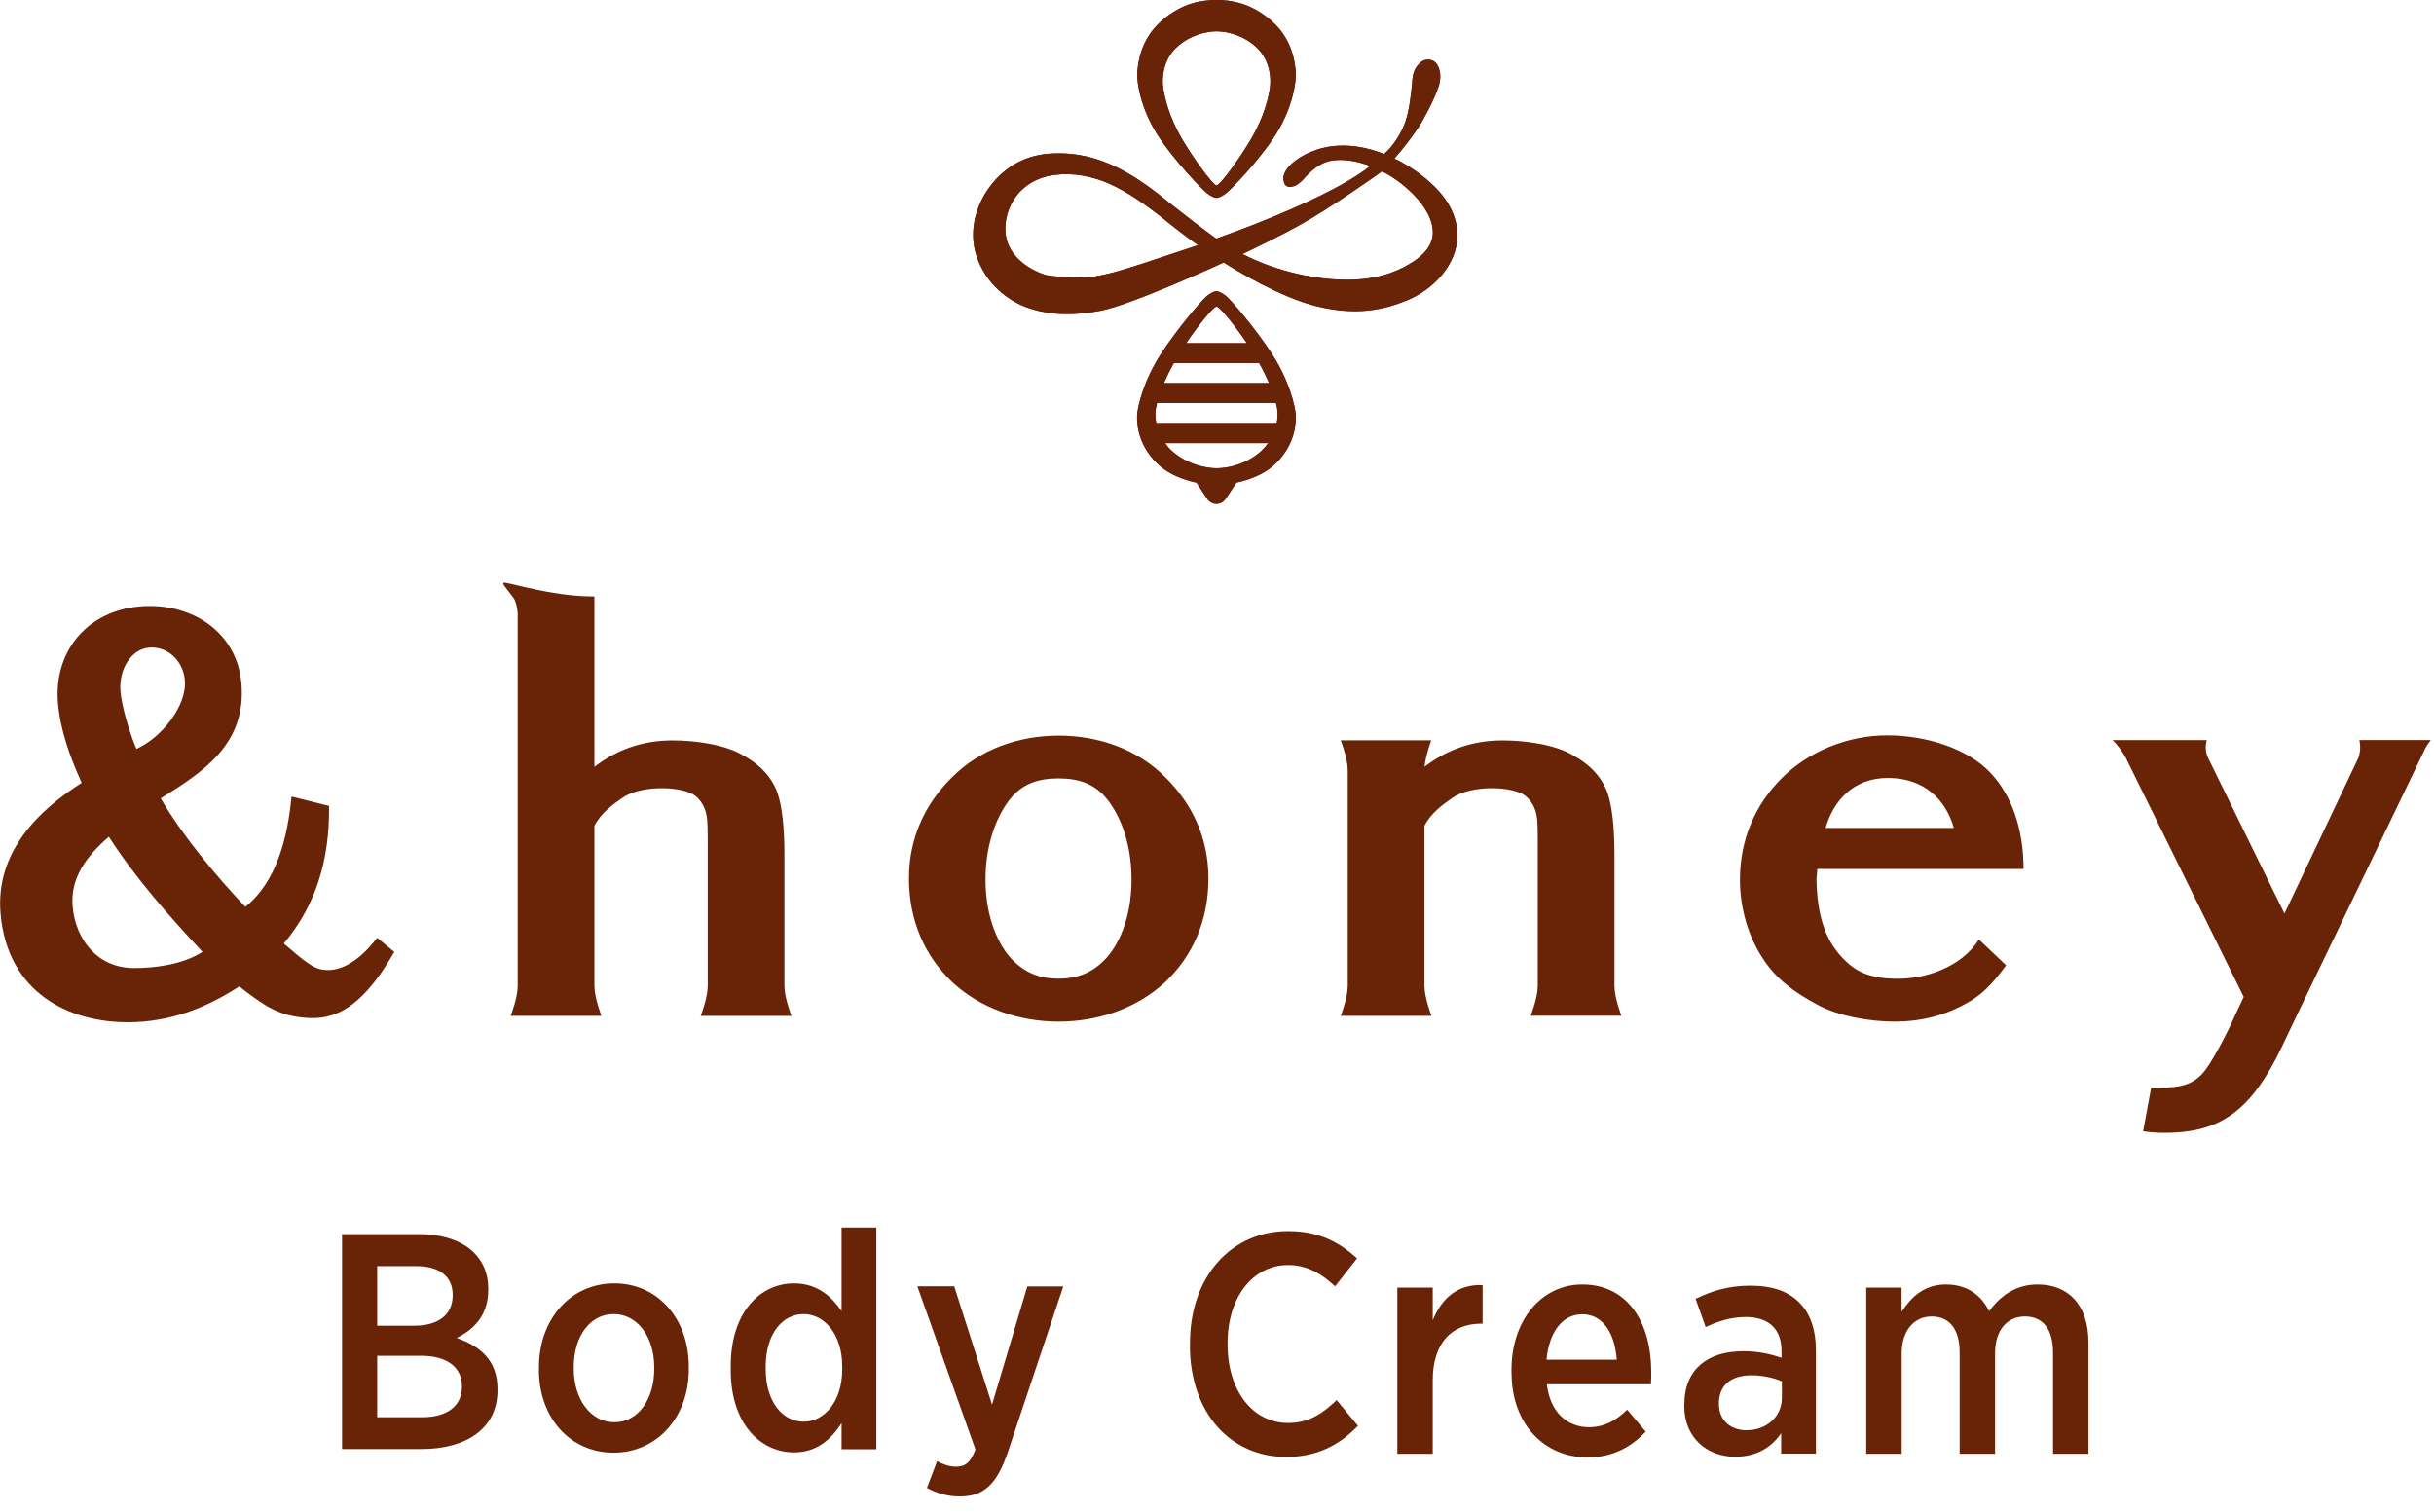 <svg id="icn" xmlns="http://www.w3.org/2000/svg" viewBox="0 0 264 164">
<style>path{ fill:#692407;}</style>
<path d="M37.11,133.86h8.33c2.53,0,4.66.7,5.96,2,1.03,1.03,1.56,2.33,1.56,3.93v.1c0,2.87-1.67,4.37-3.43,5.23,2.57.9,4.43,2.43,4.43,5.56v.13c0,4.1-3.33,6.36-8.3,6.36h-8.56v-23.32ZM49.1,140.43c0-1.97-1.43-3.1-3.93-3.1h-4.26v6.46h4.03c2.53,0,4.16-1.13,4.16-3.3v-.07ZM45.61,147.06h-4.7v6.66h4.86c2.67,0,4.33-1.17,4.33-3.3v-.07c0-2.03-1.57-3.3-4.5-3.3Z"/><path d="M58.46,148.56v-.3c0-5.2,3.46-9.06,8.16-9.06s8.09,3.8,8.09,9.03v.3c0,5.2-3.46,9.03-8.16,9.03s-8.1-3.77-8.1-9ZM70.96,148.49v-.2c0-3.3-1.83-5.76-4.4-5.76s-4.33,2.43-4.33,5.73v.2c0,3.3,1.83,5.8,4.4,5.8s4.33-2.47,4.33-5.76Z"/><path d="M79.26,148.59v-.43c0-5.96,3.3-8.96,6.86-8.96,2.57,0,4.1,1.47,5.16,3v-9.06h3.77v24.05h-3.77v-2.83c-1.1,1.7-2.63,3.17-5.16,3.17-3.53,0-6.86-2.97-6.86-8.93ZM91.35,148.52v-.33c0-3.46-1.93-5.66-4.2-5.66s-4.1,2.13-4.1,5.7v.27c0,3.53,1.83,5.7,4.1,5.7s4.2-2.2,4.2-5.66Z"/><path d="M111.43,139.53h3.9l-6,17.92c-1.2,3.56-2.63,4.86-5.23,4.86-1.3,0-2.47-.33-3.56-.93l1.1-2.9c.6.33,1.33.6,2.03.6,1,0,1.6-.43,2.13-1.87l-6.3-17.69h4l4.1,12.83,3.83-12.83Z"/><path d="M129.07,145.91v-.24c0-7.21,4.49-12.14,10.64-12.14,3.33,0,5.54,1.19,7.48,2.96l-2.38,3.03c-1.39-1.29-2.96-2.31-5.1-2.31-3.74,0-6.56,3.4-6.56,8.46v.14c0,5.17,2.82,8.53,6.56,8.53,2.28,0,3.77-1.05,5.27-2.48l2.31,2.79c-2.07,2.14-4.49,3.37-7.79,3.37-6.09,0-10.44-4.83-10.44-12.1Z"/><path d="M151.56,139.66h3.84v3.54c.95-2.35,2.69-3.94,5.41-3.81v4.18h-.17c-3.13,0-5.24,2.04-5.24,6.15v7.96h-3.84v-18.02Z"/><path d="M163.94,148.87v-.27c0-5.41,3.26-9.28,7.68-9.28,4.9,0,7.48,4.08,7.48,9.49,0,.24,0,.78-.03,1.33h-11.29c.34,3.03,2.21,4.66,4.56,4.66,1.7,0,2.96-.75,4.15-1.9l2.01,2.38c-1.63,1.73-3.64,2.79-6.32,2.79-4.62,0-8.23-3.54-8.23-9.18ZM175.36,147.48c-.2-2.86-1.5-4.93-3.74-4.93-2.11,0-3.6,1.87-3.88,4.93h7.62Z"/><path d="M182.69,152.51v-.17c0-3.88,2.58-5.78,6.39-5.78,1.7,0,2.92.31,4.15.71v-.75c0-2.41-1.43-3.67-3.88-3.67-1.73,0-3.16.54-4.35,1.09l-1.09-3.06c1.73-.85,3.54-1.43,5.95-1.43s4.15.65,5.3,1.83c1.19,1.19,1.8,2.96,1.8,5.2v11.18h-3.77v-2.21c-1.05,1.53-2.65,2.55-5,2.55-2.99,0-5.51-2.01-5.51-5.51ZM193.27,151.62v-1.8c-.88-.37-2.04-.65-3.33-.65-2.21,0-3.5,1.12-3.5,3.03v.07c0,1.8,1.26,2.82,2.92,2.86,2.21.03,3.91-1.46,3.91-3.5Z"/><path d="M202.41,139.66h3.84v2.62c1.05-1.6,2.45-2.96,4.83-2.96,2.21,0,3.81,1.12,4.66,2.89,1.22-1.63,2.86-2.89,5.27-2.89,3.33,0,5.51,2.21,5.51,6.29v12.07h-3.84v-10.95c0-2.58-1.09-3.94-3.06-3.94-1.87,0-3.23,1.43-3.23,3.98v10.91h-3.84v-10.98c0-2.55-1.12-3.91-3.03-3.91s-3.26,1.53-3.26,4.01v10.88h-3.84v-18.02Z"/><path d="M114.82,110.81c-4.27,0-8.43-1.43-11.48-4.23-3.05-2.87-4.75-6.74-4.75-11.32,0-4.3,1.7-8.03,4.68-10.96,2.98-3.01,7.21-4.51,11.56-4.51s8.58,1.5,11.56,4.51c2.98,2.94,4.68,6.66,4.68,10.96,0,4.59-1.7,8.46-4.75,11.32-3.05,2.79-7.21,4.23-11.48,4.23ZM114.82,106.15c2.21,0,3.75-.76,5.03-2.08,1.35-1.39,2.88-4.29,2.88-8.67s-1.49-7.32-2.74-8.82c-1.25-1.51-2.89-2.15-5.18-2.15s-3.93.64-5.18,2.15c-1.24,1.5-2.74,4.52-2.74,8.82s1.53,7.28,2.88,8.67c1.29,1.32,2.82,2.08,5.03,2.08Z"/><path d="M35.69,87.43c.06,5.83-1.39,10.7-4.91,14.91,1.33,1.1,2.78,2.49,3.91,2.77,1.61.4,3.79-.24,6.22-3.39l1.86,1.53c-4.02,7-7.26,7.43-10.09,7.1-2.7-.31-4.22-1.41-6.73-3.36-3.68,2.4-7.63,3.89-12.1,3.89-6.35,0-13.04-3.17-13.79-11.79-.59-6.8,4.32-11.33,8.8-14.18-1.29-2.85-2.31-5.7-2.57-8.62-.52-5.96,3.61-10.56,9.96-10.56,5.12,0,9.48,3.17,9.93,8.36.57,6.54-4.02,9.58-8.75,12.5,2.29,3.95,5.97,8.4,9.18,11.77,3.33-2.66,4.58-7.39,5.01-11.96l4.09,1.02ZM7.88,98.33c.29,3.37,2.53,6.67,6.67,6.67,2.33,0,5.33-.4,7.41-1.76-3.57-3.82-7.29-8.02-10.15-12.48-2.41,2.07-4.21,4.47-3.93,7.58ZM20.05,73.77c-.17-1.94-1.66-3.54-3.61-3.54-2.14,0-3.59,2.33-3.37,4.79.13,1.49.92,4.34,1.73,6.21,2.74-1.23,5.49-4.68,5.25-7.46Z"/><path d="M175.87,110.19s-.76-1.96-.76-3.24v-14.18c0-2.94-.23-5.25-.76-6.79-.61-1.68-1.91-3.08-3.74-4.06-1.83-1.12-5.04-1.61-7.64-1.61-3.2,0-6.02.98-8.46,2.86.12-1.26.73-2.87.73-2.87h-.74s-8.32,0-8.32,0h0s-.76,0-.76,0c0,0,.76,1.94.76,3.25v23.39c0,1.3-.76,3.24-.76,3.24h.76s8.32,0,8.32,0h0s.76,0,.76,0c0,0-.76-1.97-.76-3.25h0v-17.36c.74-1.43,2.01-2.31,3.05-3.04,1.88-1.3,5.84-1.31,7.56-.42.93.48,1.42,1.58,1.53,2.24.17.63.15,2.02.15,4.19v14.38h0c0,1.3-.76,3.25-.76,3.25h.76s8.32,0,8.32,0h0s.76,0,.76,0Z"/><path d="M76.76,106.94c0,1.3-.76,3.25-.76,3.25h9.84s-.76-1.97-.76-3.25v-14.17c0-2.94-.23-5.25-.76-6.79-.61-1.68-1.91-3.08-3.74-4.06-1.83-1.12-5.04-1.61-7.64-1.61-3.2,0-6.03.98-8.47,2.87v-18.49h-.32c-2.19,0-4.69-.46-5.97-.73-1.36-.28-3.23-.76-3.49-.77-.12,0-.12.09-.09.17.07.21.89,1.18,1.11,1.51.26.38.41,1.14.44,1.64v40.44c0,1.3-.76,3.23-.76,3.23h9.84s-.76-1.97-.76-3.25h0v-17.36c.74-1.43,2.01-2.31,3.05-3.04,1.87-1.3,5.84-1.31,7.56-.42.93.48,1.42,1.58,1.53,2.24.17.63.15,2.02.15,4.19v14.39Z"/><path d="M197.1,94.25c0,.5-.08.86-.08,1.15.08,4.04,1.03,6.48,2.58,8.23,1.57,1.79,3.18,2.5,6.13,2.53,3.01.04,6.98-1.2,8.91-4.26l2.95,2.8c-1.68,2.3-2.82,3.31-4.27,4.1-2.37,1.36-5.04,2.01-7.78,2.01s-6.11-.57-8.48-1.87c-2.29-1.22-4.43-2.72-5.88-5.02-1.53-2.3-2.46-5.4-2.46-8.48,0-4.45,1.69-8.19,4.52-11.02,2.96-2.96,7.21-4.66,11.48-4.66s8.74,1.49,11.11,4c2.29,2.37,3.65,6.04,3.65,10.49h-22.38ZM198.01,89.8h13.91c-.88-3.09-3.24-5.42-7.14-5.42s-5.97,2.65-6.77,5.42Z"/><path d="M263.63,80.27h-7.73s.26.93-.11,1.94l-8.01,16.88-8.26-16.84s0,0,0,0c-.51-1.02-.16-1.97-.16-1.97h-10.23c.36.3,1.05,1.17,1.42,1.88l12.81,25.97-.91,1.93c-.33.83-2.09,4.45-3.26,6.01-1.38,1.85-3.22,1.83-4.51,1.9-.44.02-.9.04-1.36.02l-.87,4.71c1.05.17,2.11.2,3.29.15,5.27-.23,8.54-2.58,11.72-9.23l1.9-3.99,13.74-28.55c.2-.34.4-.64.54-.79Z"/><path d="M155.56,20.21c-1.21-1.19-2.49-2.05-3.77-2.75-.18-.1-.37-.16-.56-.25,1.01-1.13,1.91-2.35,2.61-3.38.59-.86,1.79-3.2,2.13-4.27.21-.5.33-1.26.18-1.88-.15-.63-.48-1.12-1.08-1.2-.66-.09-1.11.29-1.49.87-.37.56-.39,1.35-.41,1.6-.11,1.29-.33,3.1-.75,4.29s-1.31,2.63-2.3,3.46c-2.01-.8-3.99-1.06-5.71-.83-2.17.29-3.89,1.37-4.61,2.19-.66.76-.7,1.32-.48,1.85.12.28.44.43.78.35.51-.11.71-.28,1.09-.63.39-.35,1.57-2,3.38-2.23,1.15-.16,2.6.05,4.04.6-.17.13-.32.26-.49.39-2.17,1.55-4.96,2.92-8.02,4.27-2.52,1.11-5.27,2.18-8.18,3.22-1.2-.85-3.31-2.47-5.01-3.82-1.73-1.41-3.58-2.83-5.71-3.88-2.14-1.04-4.32-1.66-7.1-1.53-2.78.13-5.04,1.36-6.7,3.54-1.66,2.19-2.43,5.2-1.34,7.98,1.24,3.18,3.86,4.65,5.3,5.17,1.68.6,4.1,1.1,8.02.36,3.33-.63,12.79-4.98,13.35-5.23,1.34.85,6.09,3.76,10.04,4.74,4.22,1.04,7.15.45,9.74-.59,2.95-1.19,5.52-3.89,5.56-7.02.03-2.21-1.14-4.05-2.51-5.39ZM124.35,28.45c-1.95.63-3.83,1.26-5.73,1.56-.93.15-4.53.06-5.37-.24-1.66-.56-3.07-1.61-3.76-2.99-.69-1.34-.58-3.28.32-4.87.88-1.59,2.54-2.68,4.54-2.93,1.97-.28,4.11.12,6.02.97,1.94.88,3.72,2.14,5.46,3.48,1.32,1.09,2.7,2.15,4.11,3.16-1.82.6-3.68,1.22-5.59,1.86ZM153.22,28.42c-1.09.7-3.17,1.85-6.7,1.92-3.57.07-7.92-.82-11.76-2.79,2.18-1.03,4.27-2.07,6.2-3.13,3-1.65,8.59-5.55,8.91-5.83,1.57.66,5.63,3.65,5.54,6.72-.04,1.37-1.08,2.4-2.18,3.11Z" style="fill:#6f181d;"/><path d="M130.94,20.98c-.46-.34-3.56-3.51-5.37-6.32-1.81-2.82-2.34-5.74-2.2-7.01.1-1.01.4-3.42,2.6-5.37,2.28-2.02,4.49-2.28,5.98-2.28s3.69.27,5.98,2.28c2.2,1.94,2.5,4.36,2.6,5.37.13,1.28-.4,4.2-2.2,7.01-1.81,2.82-4.91,5.99-5.37,6.32-.4.29-.74.48-1.01.48s-.61-.19-1.01-.48ZM131.95,20.11c.37,0,2.52-2.92,3.8-5.13,1.38-2.38,1.83-4.36,1.99-5.45.16-1.04,0-3.03-1.44-4.38-1.45-1.36-3.27-1.75-4.35-1.75s-2.9.4-4.35,1.75c-1.45,1.35-1.6,3.35-1.44,4.38.17,1.08.62,3.07,1.99,5.45,1.28,2.2,3.43,5.13,3.8,5.13Z" style="fill:#6f181d;"/><path d="M125.36,44.34c.03-.18.08-.39.13-.62h12.91c.06.23.1.44.13.62.07.41.06.96-.05,1.55h-13.07c-.11-.59-.12-1.14-.05-1.55ZM136.57,39.38c.44.78.79,1.51,1.07,2.17h-11.39c.28-.66.63-1.39,1.07-2.17h9.25ZM131.95,33.25c.33,0,1.94,1.97,3.29,3.97h-6.58c1.35-2,2.96-3.97,3.29-3.97ZM131.95,50.79c-1.2,0-3.21-.43-4.83-1.87-.3-.27-.54-.56-.75-.86h11.18c-.21.3-.46.59-.75.86-1.62,1.45-3.63,1.87-4.83,1.87ZM129.78,52.35c.27.42.79,1.19,1.14,1.73.24.37.64.57,1.02.57s.78-.2,1.02-.57c.35-.54.88-1.31,1.14-1.73,1.36-.3,2.89-.87,3.95-1.79,2.21-1.93,2.53-4.24,2.5-5.42-.03-1.06-.74-3.88-2.55-6.69-1.81-2.82-4.6-6.04-5.06-6.38-.4-.29-.73-.48-1-.48s-.6.19-1,.48c-.46.34-3.25,3.56-5.06,6.38-1.81,2.82-2.52,5.63-2.55,6.69-.04,1.17.29,3.49,2.5,5.42,1.06.93,2.58,1.49,3.94,1.79Z" style="fill:#6f181d;"/><path d="M155.56,20.21c-1.21-1.19-2.49-2.05-3.77-2.75-.18-.1-.37-.16-.56-.25,1.01-1.13,1.91-2.35,2.61-3.38.59-.86,1.79-3.2,2.13-4.27.21-.5.33-1.26.18-1.88-.15-.63-.48-1.12-1.08-1.2-.66-.09-1.11.29-1.49.87-.37.56-.39,1.35-.41,1.6-.11,1.29-.33,3.1-.75,4.29s-1.31,2.63-2.3,3.46c-2.01-.8-3.99-1.06-5.71-.83-2.17.29-3.89,1.37-4.61,2.19-.66.76-.7,1.32-.48,1.85.12.28.44.43.78.35.51-.11.71-.28,1.09-.63.39-.35,1.57-2,3.38-2.23,1.15-.16,2.6.05,4.04.6-.17.13-.32.26-.49.39-2.17,1.55-4.96,2.92-8.02,4.27-2.52,1.11-5.27,2.18-8.18,3.22-1.2-.85-3.31-2.47-5.01-3.82-1.73-1.41-3.58-2.83-5.71-3.88-2.14-1.04-4.32-1.66-7.1-1.53-2.78.13-5.04,1.36-6.7,3.54-1.66,2.19-2.43,5.2-1.34,7.98,1.24,3.18,3.86,4.65,5.3,5.17,1.68.6,4.1,1.1,8.02.36,3.33-.63,12.79-4.98,13.35-5.23,1.34.85,6.09,3.76,10.04,4.74,4.22,1.04,7.15.45,9.74-.59,2.95-1.19,5.52-3.89,5.56-7.02.03-2.21-1.14-4.05-2.5-5.39ZM124.35,28.45c-1.95.63-3.83,1.26-5.73,1.56-.93.15-4.53.06-5.37-.24-1.66-.56-3.07-1.61-3.76-2.99-.69-1.34-.58-3.28.32-4.87.88-1.59,2.54-2.68,4.54-2.93,1.97-.28,4.11.12,6.02.97,1.94.88,3.72,2.14,5.46,3.48,1.32,1.09,2.7,2.15,4.11,3.16-1.82.6-3.68,1.22-5.59,1.86ZM153.22,28.42c-1.09.7-3.17,1.85-6.7,1.92-3.57.07-7.92-.82-11.76-2.79,2.18-1.03,4.27-2.07,6.2-3.13,3-1.65,8.59-5.55,8.91-5.83,1.57.66,5.63,3.65,5.54,6.72-.04,1.37-1.08,2.4-2.18,3.11Z"/><path d="M130.94,20.98c-.46-.34-3.56-3.51-5.37-6.32-1.81-2.82-2.34-5.74-2.2-7.01.1-1.01.4-3.42,2.6-5.37,2.28-2.02,4.49-2.28,5.98-2.28s3.69.27,5.98,2.28c2.2,1.94,2.5,4.36,2.6,5.37.13,1.28-.4,4.2-2.2,7.01-1.81,2.82-4.91,5.99-5.37,6.32-.4.29-.74.48-1.01.48s-.61-.19-1.01-.48ZM131.95,20.11c.37,0,2.52-2.92,3.8-5.13,1.38-2.38,1.83-4.36,1.99-5.45.16-1.04,0-3.03-1.44-4.38-1.45-1.36-3.27-1.75-4.35-1.75s-2.9.4-4.35,1.75c-1.45,1.35-1.6,3.35-1.44,4.38.17,1.08.62,3.07,1.99,5.45,1.28,2.2,3.43,5.13,3.8,5.13Z"/><path d="M125.36,44.34c.03-.18.08-.39.13-.62h12.91c.06.23.1.44.13.62.07.41.06.96-.05,1.55h-13.07c-.11-.59-.12-1.14-.05-1.55ZM136.57,39.38c.44.78.79,1.51,1.07,2.17h-11.39c.28-.66.63-1.39,1.07-2.17h9.25ZM131.95,33.25c.33,0,1.94,1.97,3.29,3.97h-6.58c1.35-2,2.96-3.97,3.29-3.97ZM131.95,50.79c-1.2,0-3.21-.43-4.83-1.87-.3-.27-.54-.56-.75-.86h11.18c-.21.3-.46.59-.75.86-1.62,1.45-3.63,1.87-4.83,1.87ZM129.78,52.35c.27.42.79,1.19,1.14,1.73.24.37.64.57,1.02.57s.78-.2,1.02-.57c.35-.54.88-1.31,1.14-1.73,1.36-.3,2.89-.87,3.95-1.79,2.21-1.93,2.53-4.24,2.5-5.42-.03-1.06-.74-3.88-2.55-6.69-1.81-2.82-4.6-6.04-5.06-6.38-.4-.29-.73-.48-1-.48s-.6.19-1,.48c-.46.34-3.25,3.56-5.06,6.38-1.81,2.82-2.52,5.63-2.55,6.69-.04,1.17.29,3.49,2.5,5.42,1.06.93,2.58,1.49,3.94,1.79Z"/></svg>